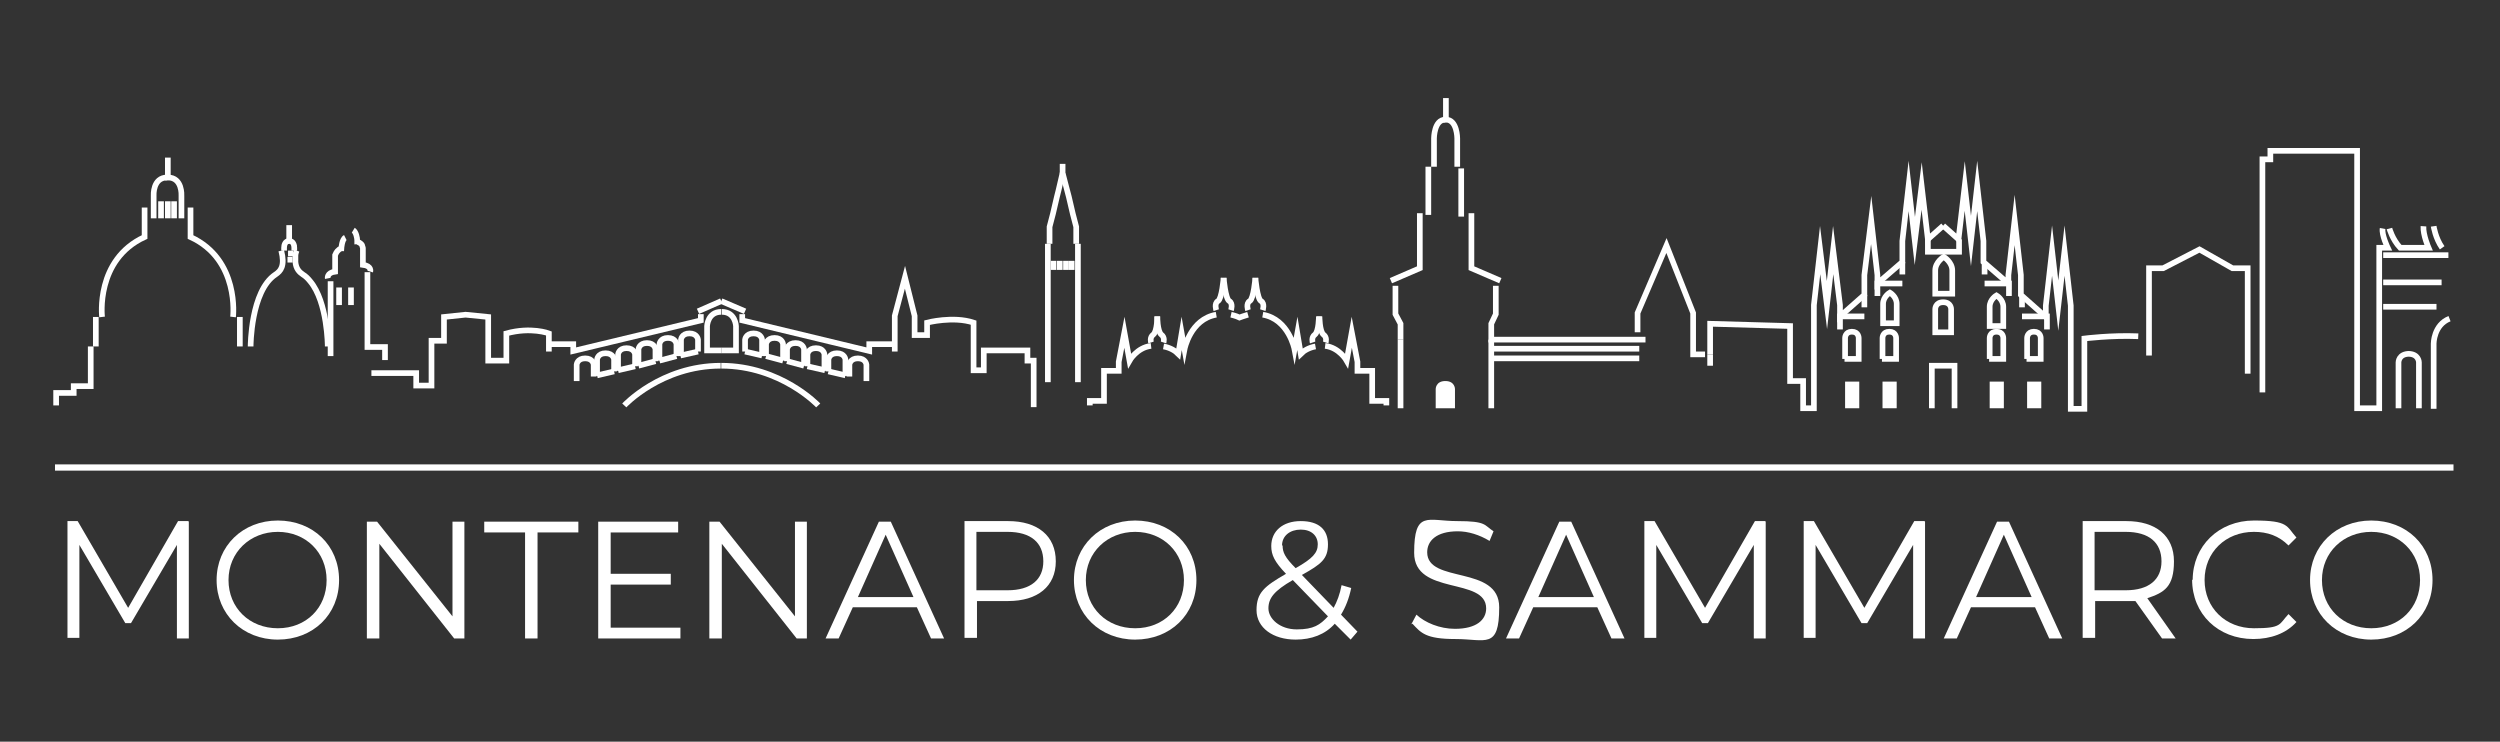 <svg xmlns="http://www.w3.org/2000/svg" id="Layer_1" viewBox="0 0 440.9 130.8"><rect x="0" y="0" width="440.9" height="130.8" fill="#333333" stroke="none"/><defs><style>      .st0 {        fill: #fff;      }      .st1 {        fill: none;        stroke: #fff;        stroke-miterlimit: 10;      }    </style></defs><g><path class="st0" d="M33.3,92v20.6h-2.1v-16.5l-8.1,13.8h-1l-8.1-13.8v16.4h-2.1v-20.6h1.8l8.9,15.3,8.8-15.3h1.8Z"></path><path class="st0" d="M38.2,102.3c0-6,4.6-10.5,10.8-10.5s10.8,4.4,10.8,10.5-4.6,10.5-10.8,10.5-10.8-4.5-10.8-10.5ZM57.6,102.3c0-4.9-3.7-8.5-8.6-8.5s-8.7,3.6-8.7,8.5,3.7,8.5,8.7,8.5,8.6-3.6,8.6-8.5Z"></path><path class="st0" d="M81.9,92v20.6h-1.8l-13.2-16.7v16.7h-2.2v-20.6h1.8l13.3,16.7v-16.7h2.1Z"></path><path class="st0" d="M92.6,93.9h-7.2v-1.9h16.6v1.9h-7.2v18.7h-2.2v-18.7Z"></path><path class="st0" d="M120,110.7v1.9h-14.5v-20.6h14.1v1.9h-11.9v7.3h10.6v1.9h-10.6v7.6h12.4Z"></path><path class="st0" d="M142.3,92v20.6h-1.8l-13.2-16.7v16.7h-2.2v-20.6h1.8l13.3,16.7v-16.7h2.1Z"></path><path class="st0" d="M161.9,107.1h-11.5l-2.5,5.5h-2.3l9.4-20.6h2.1l9.4,20.6h-2.3l-2.5-5.5ZM161.1,105.3l-4.9-11-4.9,11h9.9Z"></path><path class="st0" d="M186.2,99c0,4.4-3.2,7-8.4,7h-5.5v6.5h-2.2v-20.6h7.7c5.2,0,8.4,2.6,8.4,7.1ZM184,99c0-3.3-2.2-5.2-6.3-5.2h-5.5v10.3h5.5c4.1,0,6.3-1.9,6.3-5.1Z"></path><path class="st0" d="M189.4,102.3c0-6,4.6-10.5,10.8-10.5s10.8,4.4,10.8,10.5-4.6,10.5-10.8,10.5-10.8-4.5-10.8-10.5ZM208.8,102.3c0-4.9-3.7-8.5-8.6-8.5s-8.7,3.6-8.7,8.5,3.7,8.5,8.7,8.5,8.6-3.6,8.6-8.5Z"></path><path class="st0" d="M238.3,112.9l-2.9-2.9c-1.7,1.9-4.1,2.8-6.9,2.8-4,0-6.9-2.1-6.9-5.2s1.4-4.2,5.2-6.4c-2-2.1-2.6-3.3-2.6-4.9,0-2.6,2-4.4,5.2-4.4s4.8,1.5,4.8,4.1-1.2,3.5-4.6,5.4l5.6,5.8c.6-1.1,1.1-2.4,1.4-4l1.7.5c-.4,1.9-1,3.4-1.8,4.7l2.9,3-1.2,1.4ZM234.2,108.7l-6.2-6.4c-3.3,1.9-4.3,3.2-4.3,5s2,3.7,5,3.7,4.1-.8,5.5-2.3ZM226.2,96.2c0,1.2.4,2.1,2.3,4,3-1.7,3.9-2.7,3.9-4.2s-1.1-2.6-3-2.6-3.3,1.1-3.3,2.8Z"></path><path class="st0" d="M248.9,110.1l.9-1.7c1.5,1.4,4.1,2.5,6.8,2.5,3.8,0,5.5-1.6,5.5-3.6,0-5.6-12.7-2.2-12.7-9.8s2.4-5.6,7.6-5.6,4.7.7,6.4,1.8l-.7,1.7c-1.8-1.1-3.8-1.7-5.6-1.7-3.8,0-5.4,1.7-5.4,3.7,0,5.6,12.7,2.2,12.7,9.7s-2.4,5.6-7.7,5.6-6.1-1.1-7.6-2.7Z"></path><path class="st0" d="M281.9,107.1h-11.5l-2.5,5.5h-2.3l9.4-20.6h2.1l9.4,20.6h-2.3l-2.5-5.5ZM281.1,105.3l-4.9-11-4.9,11h9.9Z"></path><path class="st0" d="M311.4,92v20.6h-2.1v-16.5l-8.1,13.8h-1l-8.1-13.8v16.4h-2.1v-20.6h1.8l8.9,15.3,8.8-15.3h1.8Z"></path><path class="st0" d="M339.5,92v20.6h-2.1v-16.5l-8.1,13.8h-1l-8.1-13.8v16.4h-2.1v-20.6h1.8l8.9,15.3,8.8-15.3h1.8Z"></path><path class="st0" d="M359.1,107.1h-11.5l-2.5,5.5h-2.3l9.4-20.6h2.1l9.4,20.6h-2.3l-2.5-5.5ZM358.3,105.3l-4.9-11-4.9,11h9.9Z"></path><path class="st0" d="M381.3,112.6l-4.7-6.6c-.5,0-1.1,0-1.6,0h-5.5v6.5h-2.2v-20.6h7.7c5.2,0,8.4,2.6,8.4,7.1s-1.7,5.5-4.7,6.5l5,7.1h-2.4ZM381.2,99c0-3.3-2.2-5.2-6.3-5.2h-5.5v10.3h5.5c4.1,0,6.3-1.9,6.3-5.1Z"></path><path class="st0" d="M386.7,102.3c0-6,4.6-10.5,10.8-10.5s5.7,1,7.5,3l-1.4,1.4c-1.7-1.7-3.7-2.4-6.1-2.4-5,0-8.7,3.6-8.7,8.5s3.7,8.5,8.7,8.5,4.4-.7,6.1-2.5l1.4,1.4c-1.8,2-4.5,3-7.6,3-6.2,0-10.8-4.4-10.8-10.5Z"></path><path class="st0" d="M407.4,102.3c0-6,4.6-10.5,10.8-10.5s10.8,4.4,10.8,10.5-4.6,10.5-10.8,10.5-10.8-4.5-10.8-10.5ZM426.8,102.3c0-4.9-3.7-8.5-8.6-8.5s-8.7,3.6-8.7,8.5,3.7,8.5,8.7,8.5,8.6-3.6,8.6-8.5Z"></path></g><g><line class="st0" x1="104.7" y1="66.4" x2="101.7" y2="67.1"></line><line class="st0" x1="149.8" y1="66.4" x2="152.8" y2="67.1"></line><line class="st0" x1="184" y1="71.5" x2="184" y2="67.4"></line><line class="st0" x1="190.8" y1="71.5" x2="190.8" y2="67.4"></line><line class="st0" x1="263" y1="68.6" x2="288.8" y2="68.6"></line><path class="st0" d="M256.6,72v-3.4s0-1.4-1.7-1.4-1.7,1.4-1.7,1.4v3.4"></path><polyline class="st0" points="350.9 72 350.9 67.3 353.4 67.3 353.4 72"></polyline><polyline class="st0" points="357.5 72 357.5 67.3 360 67.3 360 72"></polyline><polyline class="st0" points="334.5 72 334.5 67.3 332 67.3 332 72"></polyline><polyline class="st0" points="327.9 72 327.9 67.3 325.4 67.3 325.4 72"></polyline><g><polyline class="st1" points="9.9 71.5 9.9 69.3 13 69.3 13 68.1 16 68.1 16 61.1"></polyline><line class="st1" x1="16.9" y1="61.1" x2="16.9" y2="55.9"></line><path class="st1" d="M18,55.9s-1.2-10.1,7.5-14.1v-5.2"></path><path class="st1" d="M27.1,38.5v-4s-.2-3.2,2.4-3.2"></path><line class="st1" x1="28.4" y1="35.5" x2="28.4" y2="38.5"></line><line class="st1" x1="42.3" y1="61.1" x2="42.3" y2="55.9"></line><path class="st1" d="M41.1,55.9s1.2-10.1-7.5-14.1v-5.2"></path><path class="st1" d="M32,38.5v-4s.2-3.2-2.4-3.2v-3.5"></path><line class="st1" x1="30.7" y1="35.5" x2="30.7" y2="38.5"></line><line class="st1" x1="29.6" y1="35.5" x2="29.6" y2="38.5"></line><path class="st1" d="M44.2,61.1s0-9.8,4.4-12.7c.9-.6,1.7-1.5,1-4.2"></path><path class="st1" d="M51,42.5c-.7,0-.9.7-.9,1.2,0,.3,0,.5,0,.5"></path><path class="st1" d="M57.8,61.1s0-7.8-3.1-11.5c-.4-.5-.8-.9-1.3-1.2-.6-.4-1.2-1-1.3-2.2,0-.3,0-.7,0-1.1,0-.3.1-.6.2-.9"></path><path class="st1" d="M51,39.7v2.8c.7,0,.9.7.9,1.2,0,.3,0,.5,0,.5"></path><line class="st1" x1="58.3" y1="62.8" x2="58.3" y2="49.6"></line><path class="st1" d="M60.9,41.9c-.6.3-.7,1.9-.7,1.9-.2,0-.3.2-.4.2-.5.4-.6.8-.7,1,0,0,0,.1,0,.1v2.8c-1.5.2-1.3,1.2-1.3,1.2"></path><line class="st1" x1="61.9" y1="50.7" x2="61.9" y2="53.8"></line><line class="st1" x1="59.8" y1="50.7" x2="59.8" y2="53.8"></line><path class="st1" d="M110.1,71.5s6.5-7,17-7"></path><line class="st1" x1="108.3" y1="65.5" x2="105.3" y2="66.2"></line><line class="st1" x1="112" y1="64.6" x2="109" y2="65.3"></line><line class="st1" x1="115.6" y1="63.7" x2="112.6" y2="64.5"></line><line class="st1" x1="119.3" y1="62.8" x2="116.3" y2="63.6"></line><line class="st1" x1="123.1" y1="62" x2="120" y2="62.7"></line><path class="st1" d="M104.7,66.4v-2.1s-.1-1.1-1.5-1.1-1.5,1.1-1.5,1.1v2.9"></path><path class="st1" d="M108.3,65.5v-2.1s-.1-1.1-1.5-1.1-1.5,1.1-1.5,1.1v2.9"></path><path class="st1" d="M112,64.6v-2.1s-.1-1.1-1.5-1.1-1.5,1.1-1.5,1.1v2.9"></path><path class="st1" d="M115.6,63.7v-2.1s-.1-1.1-1.5-1.1-1.5,1.1-1.5,1.1v2.9"></path><path class="st1" d="M119.3,62.8v-2.1s-.1-1.1-1.5-1.1-1.5,1.1-1.5,1.1v2.9"></path><path class="st1" d="M123.1,62v-2.1s-.1-1.1-1.5-1.1-1.5,1.1-1.5,1.1v2.9"></path><polyline class="st1" points="96.8 60.7 101.1 60.7 101.1 61.9 123.6 56.5 123.6 55.4"></polyline><line class="st1" x1="123.1" y1="54.9" x2="127.2" y2="53.1"></line><path class="st1" d="M127.2,61.8h-2.5v-4.3s.1-2.5,2.5-2.5"></path><path class="st1" d="M144.3,71.5s-6.6-7-17.1-7"></path><line class="st1" x1="146.1" y1="65.5" x2="149.1" y2="66.2"></line><line class="st1" x1="142.4" y1="64.6" x2="145.5" y2="65.3"></line><line class="st1" x1="138.8" y1="63.7" x2="141.8" y2="64.5"></line><line class="st1" x1="135.1" y1="62.8" x2="138.1" y2="63.6"></line><line class="st1" x1="131.4" y1="62" x2="134.4" y2="62.7"></line><path class="st1" d="M149.8,66.4v-2.1s.1-1.1,1.5-1.1,1.5,1.1,1.5,1.1v2.9"></path><path class="st1" d="M146.1,65.5v-2.1s.1-1.1,1.5-1.1,1.5,1.1,1.5,1.1v2.9"></path><path class="st1" d="M142.4,64.6v-2.1s.1-1.1,1.5-1.1,1.5,1.1,1.5,1.1v2.9"></path><path class="st1" d="M138.8,63.7v-2.1s.1-1.1,1.5-1.1,1.5,1.1,1.5,1.1v2.9"></path><path class="st1" d="M135.1,62.8v-2.1s.1-1.1,1.5-1.1,1.5,1.1,1.5,1.1v2.9"></path><path class="st1" d="M131.4,62v-2.1s.1-1.1,1.5-1.1,1.5,1.1,1.5,1.1v2.9"></path><polyline class="st1" points="157.6 60.7 153.3 60.7 153.3 61.9 130.9 56.5 130.9 55.4"></polyline><line class="st1" x1="131.4" y1="54.9" x2="127.2" y2="53.1"></line><path class="st1" d="M127.2,61.8h2.6v-4.3s-.1-2.5-2.5-2.5"></path><line class="st1" x1="184.8" y1="67.4" x2="184.8" y2="43"></line><polyline class="st1" points="187.4 30.5 186.7 33.5 186.4 34.7 185.7 37.7 185.1 40 185.1 40.5 185.1 43"></polyline><line class="st1" x1="190.1" y1="67.4" x2="190.1" y2="43"></line><polyline class="st1" points="187.4 28.9 187.4 30.5 188 32.8 188.5 34.7 189.2 37.7 189.8 40 189.8 40.5 189.8 42.1 189.8 43"></polyline><line class="st1" x1="185.8" y1="46" x2="185.8" y2="47.6"></line><line class="st1" x1="186.9" y1="46" x2="186.9" y2="47.6"></line><line class="st1" x1="188" y1="46" x2="188" y2="47.6"></line><line class="st1" x1="189" y1="46" x2="189" y2="47.6"></line><path class="st1" d="M192.2,71.5v-.8h2.5v-5.3h2.6v-1.6l1-5.2.9,5s1.3-2.3,3.8-2.6"></path><path class="st1" d="M205.2,61.1c1.1.2,2,.7,2.6,1.3l.6-3.6.5,2.8s1-5.3,5.6-6.1"></path><path class="st1" d="M203,60.4s-.3-.9.4-1.4c.7-.6.7-3.2.7-3.2"></path><path class="st1" d="M205.2,60.4s.3-.9-.4-1.4c-.7-.6-.7-3.2-.7-3.2"></path><path class="st1" d="M244.5,71.5v-.8h-2.5v-5.3h-2.6v-1.6l-1-5.2-.9,5s-1.3-2.3-3.8-2.6"></path><path class="st1" d="M233.8,60.4s.3-.9-.4-1.4c-.7-.6-.7-3.2-.7-3.2"></path><path class="st1" d="M231.5,60.4s-.3-.9.4-1.4c.7-.6.7-3.2.7-3.2"></path><path class="st1" d="M214.5,54.7s-.4-1.2.3-1.6c.7-.4,1-4.1,1-4.1"></path><path class="st1" d="M217.1,54.7s.4-1.2-.3-1.6c-.7-.4-1-4.1-1-4.1"></path><path class="st1" d="M232,61.1c-1.1.2-2,.7-2.6,1.3l-.6-3.6-.5,2.8s-1-5.3-5.6-6.1"></path><path class="st1" d="M222.7,54.7s.4-1.2-.3-1.6c-.7-.4-1-4.1-1-4.1"></path><path class="st1" d="M220.1,54.7s-.4-1.2.3-1.6c.7-.4,1-4.1,1-4.1"></path><path class="st1" d="M217.1,55.5s.9.2,1.5.5c0,0,.8-.3,1.5-.5"></path><path class="st1" d="M96.8,62v-3.2s-3.1-1.2-7.5,0v4.8h-3.2v-7.7l-4-.4-3.8.4v4.2h-2.2v7.9h-2.7v-2.2h-7.9"></path><line class="st1" x1="52.3" y1="43.7" x2="51.9" y2="43.7"></line><line class="st1" x1="51.6" y1="45.8" x2="50.7" y2="45.8"></line><line class="st1" x1="51.7" y1="44.7" x2="50.8" y2="44.7"></line><polyline class="st1" points="64.8 48 64.8 61.2 67.9 61.2 67.9 63.5"></polyline><path class="st1" d="M65.3,47.9s.3-1-1.3-1.2v-2.8s0,0,0-.1c0,0,0-.2-.1-.4,0-.2-.2-.4-.5-.6-.1,0-.3-.2-.4-.2,0,0,0,0,0-.2,0-.4-.2-1.5-.7-1.8"></path><path class="st1" d="M157.8,62v-6.3l1.8-6.8,1.7,6.8v3.4h2.2v-2.2s4.6-1.2,8.2,0v8.4h1.8v-3.5h7.7v1.8h1.1v8.2"></path><polyline class="st1" points="246.1 50.4 246.1 55.4 247 57.1 247 59.9"></polyline><polyline class="st1" points="247 72 247 68.6 247 63.2 247 61.5 247 59.9"></polyline><polyline class="st1" points="245.3 49.5 250.4 47.3 250.4 37.6"></polyline><path class="st1" d="M252.9,29.4v-5s0-3.3,2-3.3"></path><polyline class="st1" points="290.2 59.9 263 59.9 263 57.1 263.8 55.4 263.8 50.4"></polyline><polyline class="st1" points="264.6 49.5 259.5 47.3 259.5 37.6"></polyline><line class="st1" x1="257.7" y1="38.2" x2="257.7" y2="29.7"></line><line class="st1" x1="251.9" y1="37.9" x2="251.9" y2="29.4"></line><path class="st1" d="M257,29.4v-5s0-3.3-2-3.3v-3.8"></path><line class="st1" x1="263" y1="59.9" x2="263" y2="72"></line><line class="st1" x1="289.1" y1="63.2" x2="263" y2="63.2"></line><line class="st1" x1="289.1" y1="61.5" x2="263" y2="61.5"></line><polyline class="st1" points="331.1 52.2 331.1 50 335.5 50"></polyline><line class="st1" x1="328.8" y1="52" x2="328.8" y2="54.2"></line><polyline class="st1" points="324.5 58.1 324.5 55.8 328.8 55.8"></polyline><line class="st1" x1="335.5" y1="46.2" x2="335.5" y2="48.4"></line><path class="st1" d="M342.7,39.8l2.7,2.4,1.1-9.4,1.1,9.7,1.1-9.7,1.1,9.7v3.7l4.4,3.8v-1.5l1.1-9.7,1.1,9.7v3.5l4.4,3.9v-2s1.1-9.7,1.1-9.7l1.1,9.7,1.1-9.7,1.1,9.7v18.2h2.4v-12.4s4.7-.6,9.5-.4"></path><polyline class="st1" points="354.3 52.2 354.3 50 350 50"></polyline><line class="st1" x1="356.6" y1="52" x2="356.6" y2="54.2"></line><polyline class="st1" points="361 58.1 361 55.8 356.6 55.8"></polyline><line class="st1" x1="350" y1="46.2" x2="350" y2="48.4"></line><polyline class="st1" points="345.5 42.2 345.5 44.4 340 44.4 340 42.2"></polyline><polyline class="st1" points="340.7 72 340.7 64.5 344.7 64.5 344.7 72"></polyline><path class="st1" d="M357.5,63.3v-3.7s0-1.1,1.2-1.1,1.2,1.1,1.2,1.1v3.7h-2.5Z"></path><path class="st1" d="M350.9,63.3v-3.7s0-1.1,1.2-1.1,1.2,1.1,1.2,1.1v3.7h-2.5Z"></path><path class="st1" d="M341.3,58.6v-4.1s0-1.2,1.4-1.2,1.4,1.2,1.4,1.2v4.1h-2.8Z"></path><path class="st1" d="M341.3,51.8v-4.1c0-1.5,1.5-2.4,1.5-2.4,0,0,1.5.9,1.5,2.4v4.1h-2.9Z"></path><path class="st1" d="M350.9,57.5v-3.4c0-1.3,1.2-2,1.2-2,0,0,1.2.7,1.2,2v3.4h-2.4Z"></path><path class="st1" d="M332.1,57v-3.4c0-1.3,1.2-2,1.2-2,0,0,1.2.7,1.2,2v3.4h-2.4Z"></path><path class="st1" d="M332,63.3v-3.7s0-1.1,1.2-1.1,1.2,1.1,1.2,1.1v3.7h-2.5Z"></path><path class="st1" d="M325.4,63.3v-3.7s0-1.1,1.2-1.1,1.2,1.1,1.2,1.1v3.7h-2.5Z"></path><path class="st1" d="M426.6,72v-8.1s0-1.5-1.9-1.5h.2c-1.9,0-1.9,1.5-1.9,1.5v8.1"></path><path class="st1" d="M429.2,72.1v-11.5s0-3.3,2.8-4.4"></path><path class="st1" d="M421.4,40.3s.5,1.9,1.9,3.4h5s-1-2.3-.9-3.8"></path><path class="st1" d="M429.2,39.9s.3,2.1,1.5,3.8"></path><polyline class="st1" points="301.6 62.5 301.6 57.1 315.7 57.5 315.7 67.2 318 67.2 318 72 319.9 72 319.9 53.8 321 44.1 322.2 53.8 323.3 44.1 324.5 53.8 324.5 55.8 328.8 52 328.8 48.5 330 38.8 331.1 48.5 331.1 50 335.5 46.2 335.5 42.5 336.6 32.8 337.7 42.5 338.9 32.8 340 42.2 342.7 39.8"></polyline><polyline class="st1" points="288.8 58.6 288.8 55.2 293.9 43.3 298.6 55.2 298.6 62.5 300.7 62.5"></polyline><path class="st1" d="M420.2,40.3c-.2,1.1.9,3.4.9,3.4h-1.5v28.3h-3.9V26.6h-15.3v1.5h-1.4v41.1"></path><polyline class="st1" points="379 62.7 379 47.3 381.5 47.3 387.9 44 393.7 47.3 396.4 47.3 396.4 65.9"></polyline><line class="st1" x1="301.6" y1="62.5" x2="301.6" y2="64.5"></line><line class="st1" x1="430.6" y1="49.8" x2="420.3" y2="49.8"></line><line class="st1" x1="431.8" y1="45" x2="420.3" y2="45"></line><line class="st1" x1="429.7" y1="54.1" x2="420.3" y2="54.1"></line></g></g><rect class="st0" x="9.7" y="81.9" width="423" height="1.1"></rect></svg>
